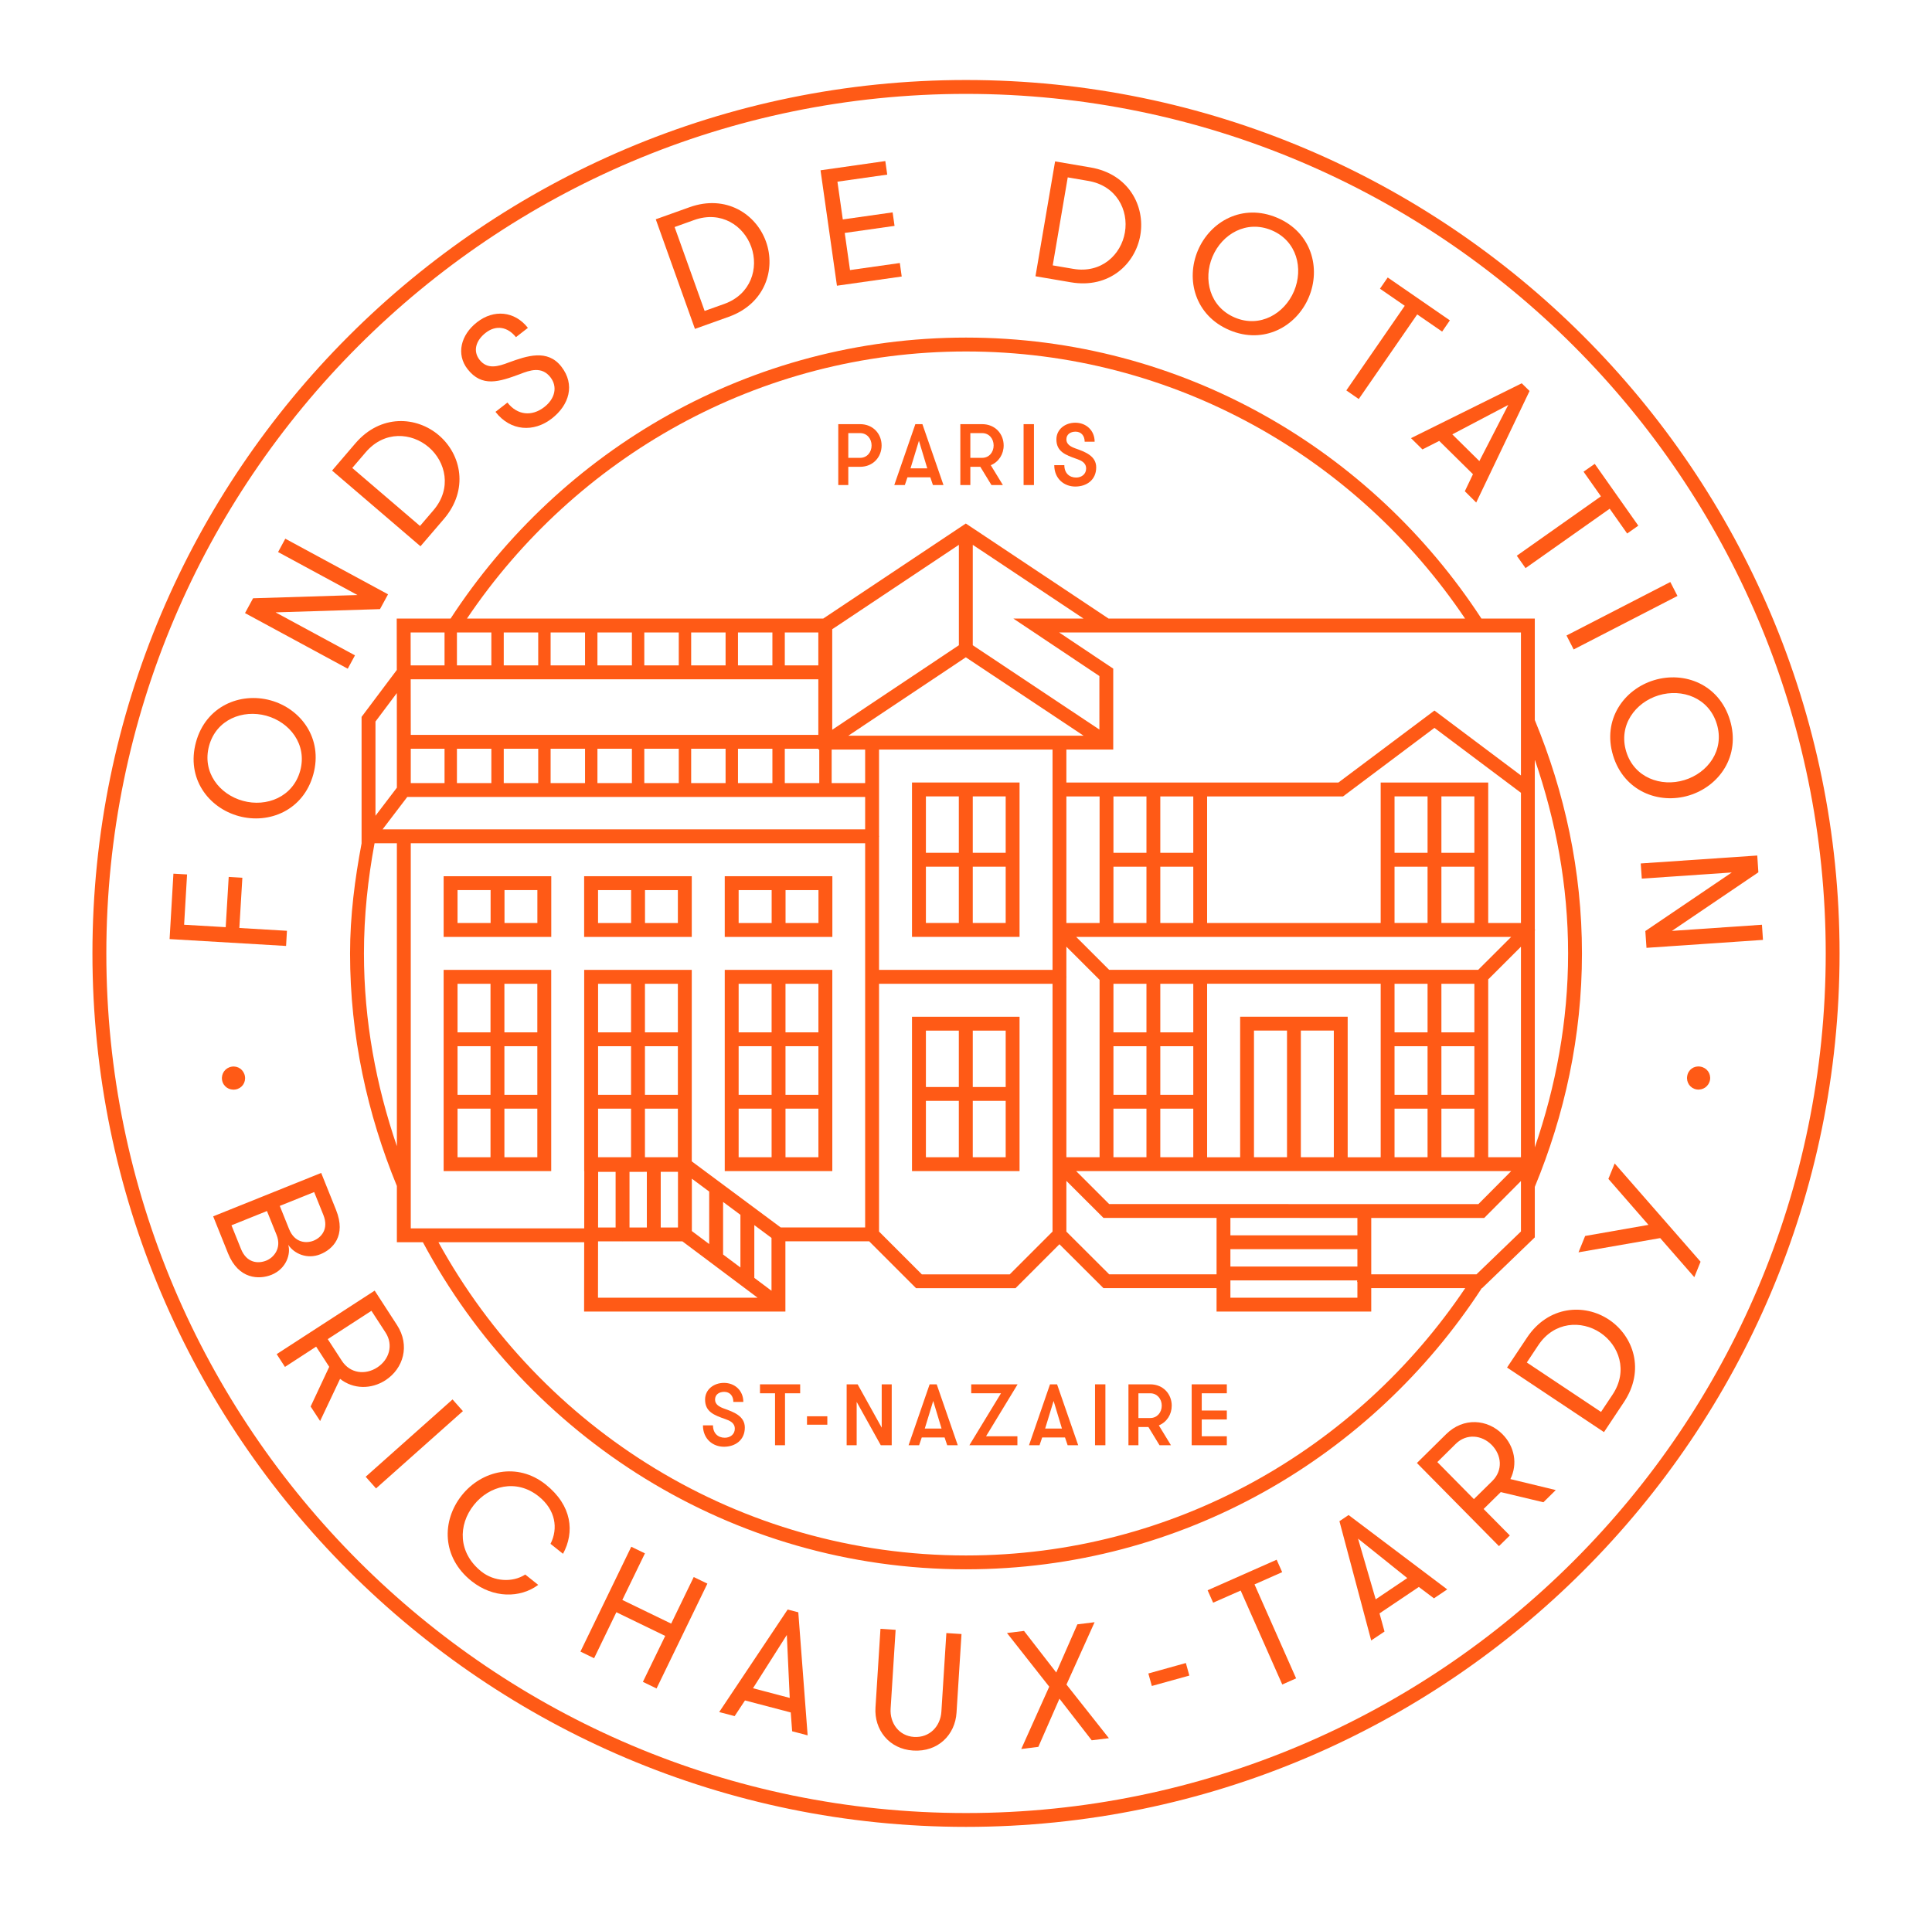 <?xml version="1.0" encoding="utf-8"?>
<!-- Generator: Adobe Illustrator 15.0.0, SVG Export Plug-In . SVG Version: 6.00 Build 0)  -->
<!DOCTYPE svg PUBLIC "-//W3C//DTD SVG 1.1//EN" "http://www.w3.org/Graphics/SVG/1.1/DTD/svg11.dtd">
<svg version="1.1" id="Calque_1" xmlns="http://www.w3.org/2000/svg" xmlns:xlink="http://www.w3.org/1999/xlink" x="0px" y="0px"
	 width="311px" height="307px" viewBox="0 0 311 307" enable-background="new 0 0 311 307" xml:space="preserve">
<g>
	<path fill="#FF5A16" d="M155.502,12.88c-77.537,0-140.622,63.084-140.622,140.622
		s63.085,140.618,140.622,140.618c77.539,0,140.619-63.08,140.619-140.618
		S233.041,12.88,155.502,12.88z M155.502,291.892
		c-76.306,0-138.385-62.084-138.385-138.39c0-76.307,62.079-138.386,138.385-138.386
		c76.307,0,138.391,62.079,138.391,138.386
		C293.893,229.808,231.809,291.892,155.502,291.892z"/>
	<path fill="#FF5A16" d="M35.747,173.89c0.18,1.037,1.131,1.684,2.167,1.512
		c1.028-0.178,1.684-1.105,1.512-2.135c-0.179-1.029-1.114-1.715-2.143-1.535
		C36.254,171.903,35.576,172.86,35.747,173.89z"/>
	<polygon fill="#FF5A16" points="46.19,149.854 38.529,149.402 39.013,141.312 36.815,141.181 
		36.332,149.271 29.638,148.88 30.112,140.782 27.915,140.658 27.299,151.188 
		46.051,152.294 	"/>
	<path fill="#FF5A16" d="M38.444,131.392c4.878,1.333,10.404-0.928,11.994-6.733
		c1.582-5.783-2.019-10.568-6.897-11.909c-4.902-1.34-10.412,0.951-11.994,6.734
		C29.957,125.297,33.534,130.051,38.444,131.392z M33.659,120.067
		c1.161-4.231,5.408-5.876,9.204-4.84c3.771,1.037,6.616,4.614,5.463,8.854
		c-1.169,4.256-5.447,5.893-9.212,4.855
		C35.318,127.9,32.497,124.323,33.659,120.067z"/>
	<polygon fill="#FF5A16" points="57.141,105.509 44.359,98.589 61.17,98.066 62.464,95.682 
		45.926,86.728 44.765,88.878 57.546,95.799 40.735,96.321 39.441,98.706 
		55.979,107.66 	"/>
	<path fill="#FF5A16" d="M71.449,83.562c4.037-4.723,2.806-10.396-0.795-13.475
		c-3.601-3.087-9.398-3.437-13.443,1.286l-3.757,4.388l14.231,12.188L71.449,83.562z
		 M56.704,75.341l2.175-2.541c3-3.499,7.372-3.172,10.139-0.803
		c2.744,2.354,3.757,6.641,0.764,10.14l-2.174,2.54L56.704,75.341z"/>
	<path fill="#FF5A16" d="M83.701,60.229c1.582-0.624,3.507-1.294,4.902,0.506
		c1.2,1.543,0.725,3.477-0.99,4.801c-2.011,1.566-4.349,1.31-5.931-0.725
		l-1.925,1.496c2.446,3.156,6.195,3.305,9.056,1.084
		c2.821-2.183,3.804-5.464,1.551-8.363c-2.236-2.883-5.572-1.722-8.433-0.686
		c-1.753,0.678-3.499,1.185-4.746-0.429c-1.067-1.379-0.623-3.078,1.006-4.341
		c1.651-1.286,3.522-0.975,4.862,0.709l1.926-1.496
		c-2.144-2.72-5.487-3.008-8.176-0.92c-2.673,2.073-3.375,5.191-1.551,7.545
		C77.591,62.419,80.373,61.452,83.701,60.229z"/>
	<path fill="#FF5A16" d="M117.314,51.001c5.845-2.088,7.591-7.629,5.993-12.095
		c-1.59-4.458-6.453-7.638-12.298-5.55l-5.448,1.949l6.306,17.645L117.314,51.001
		z M111.742,35.423c4.341-1.552,7.973,0.903,9.196,4.332
		c1.216,3.406-0.031,7.631-4.364,9.182l-3.148,1.122L108.594,36.552L111.742,35.423z"/>
	<polygon fill="#FF5A16" points="145.152,44.518 144.849,42.343 136.829,43.48 135.979,37.503 
		143.999,36.365 143.688,34.19 135.668,35.329 134.803,29.25 142.822,28.112 
		142.511,25.93 132.083,27.418 134.725,45.998 	"/>
	<path fill="#FF5A16" d="M183.566,37.838c0.795-4.676-1.885-9.835-8.012-10.88
		l-5.713-0.974l-3.156,18.494l5.713,0.974
		C178.523,46.497,182.771,42.515,183.566,37.838z M171.877,28.556L175.182,29.125
		c4.543,0.771,6.516,4.7,5.898,8.292c-0.607,3.57-3.771,6.641-8.314,5.869
		l-3.305-0.562L171.877,28.556z"/>
	<path fill="#FF5A16" d="M197.922,53.152c5.533,2.346,10.771-0.592,12.75-5.269
		c1.996-4.699,0.453-10.482-5.088-12.828c-5.557-2.354-10.764,0.569-12.758,5.269
		C190.846,44.993,192.357,50.799,197.922,53.152z M195.18,41.322
		c1.535-3.64,5.471-5.962,9.547-4.24c4.053,1.723,5.111,6.165,3.576,9.797
		c-1.527,3.608-5.471,5.962-9.523,4.247
		C194.695,49.396,193.652,44.931,195.18,41.322z"/>
	<polygon fill="#FF5A16" points="218.723,64.243 228.131,50.62 232.145,53.386 233.391,51.578 
		223.385,44.673 222.137,46.481 226.127,49.232 216.721,62.855 	"/>
	<path fill="#FF5A16" d="M228.973,72.355l2.703-1.371l5.432,5.361l-1.309,2.743l1.832,1.816
		l8.588-17.956l-1.262-1.239l-17.824,8.83L228.973,72.355z M242.789,65.193
		l-4.652,9.04l-4.355-4.302L242.789,65.193z"/>
	<polygon fill="#FF5A16" points="245.572,91.466 259.117,81.903 261.93,85.894 263.723,84.631 
		256.709,74.679 254.908,75.94 257.707,79.907 244.162,89.47 	"/>
	<polygon fill="#FF5A16" points="253.318,104.559 270.027,95.946 268.875,93.702 252.166,102.313 	"/>
	<path fill="#FF5A16" d="M266.256,109.507c-4.855,1.474-8.348,6.353-6.594,12.127
		c1.746,5.76,7.365,7.903,12.221,6.43c4.879-1.48,8.34-6.375,6.594-12.135
		C276.723,110.154,271.135,108.026,266.256,109.507z M276.363,116.568
		c1.279,4.216-1.449,7.879-5.229,9.024c-3.748,1.139-8.082-0.381-9.359-4.598
		c-1.287-4.24,1.473-7.91,5.221-9.049
		C270.775,110.802,275.078,112.329,276.363,116.568z"/>
	<polygon fill="#FF5A16" points="264.285,141.453 278.771,140.464 264.854,149.894 265.041,152.598 
		283.791,151.319 283.627,148.88 269.131,149.87 283.051,140.44 282.871,137.735 
		264.113,139.014 	"/>
	<path fill="#FF5A16" d="M273.723,171.724c-1.029-0.18-1.957,0.475-2.129,1.512
		c-0.178,1.029,0.477,1.98,1.506,2.158c1.027,0.172,1.986-0.506,2.166-1.535
		C275.438,172.831,274.758,171.896,273.723,171.724z"/>
	<path fill="#FF5A16" d="M46.394,200.403c0.966,1.457,3.062,2.377,5.175,1.527
		c1.987-0.795,4.208-2.961,2.518-7.154l-2.385-5.938l-17.388,6.99l2.393,5.961
		c1.691,4.193,5.003,4.248,6.991,3.453
		C46.151,204.253,46.838,201.782,46.394,200.403z M42.863,202.952
		c-1.317,0.529-3.157,0.404-4.076-1.887l-1.527-3.795l5.712-2.299l1.551,3.85
		C45.388,200.979,44.032,202.485,42.863,202.952z M50.57,191.917l1.481,3.678
		c0.927,2.307-0.374,3.664-1.566,4.146c-1.161,0.467-3.048,0.389-3.952-1.871
		l-1.496-3.725L50.57,191.917z"/>
	<path fill="#FF5A16" d="M63.905,213.325L60.312,207.784l-15.774,10.225l1.333,2.059
		l5.02-3.266l2.104,3.25l-2.992,6.391l1.527,2.338l3.211-6.789
		c2.144,1.684,5.011,1.707,7.311,0.219
		C64.935,220.339,66.041,216.614,63.905,213.325z M60.718,220.159
		c-1.909,1.24-4.356,0.975-5.689-1.074l-2.268-3.492l7.029-4.559l2.269,3.492
		C63.391,216.575,62.611,218.937,60.718,220.159z"/>
	<polygon fill="#FF5A16" points="72.845,225.304 58.863,237.751 60.531,239.628 74.513,227.183 	"/>
	<path fill="#FF5A16" d="M74.341,240.735c-3.273,4.107-3.234,9.99,1.559,13.811
		c3.499,2.789,7.825,2.773,10.739,0.615l-2.088-1.668
		c-2.065,1.34-5.043,1.123-7.054-0.475c-3.787-3.025-3.779-7.506-1.216-10.725
		c2.455-3.086,6.819-4.264,10.42-1.395c2.728,2.174,3.18,5.166,1.917,7.652
		l2.011,1.605c1.895-3.492,1.466-7.77-2.79-11.16
		C83.257,235.343,77.505,236.761,74.341,240.735z"/>
	<polygon fill="#FF5A16" points="108.04,261.396 100.177,257.585 103.816,250.087 
		101.618,249.019 93.435,265.899 95.633,266.968 99.218,259.563 107.081,263.376 
		103.488,270.771 105.687,271.839 113.87,254.958 111.672,253.897 	"/>
	<path fill="#FF5A16" d="M126.791,259.128l-11.02,16.506l2.486,0.654l1.667-2.523
		l7.365,1.932l0.226,3.031l2.494,0.656l-1.504-19.812L126.791,259.128z M121.211,271.8
		l5.448-8.58l0.467,10.139L121.211,271.8z"/>
	<path fill="#FF5A16" d="M151.536,275.587c-0.148,2.33-1.887,4.209-4.403,4.053
		c-2.432-0.154-3.921-2.244-3.765-4.574l0.803-12.672l-2.439-0.156l-0.803,12.672
		c-0.226,3.539,2.159,6.68,6.063,6.922c4.021,0.256,6.757-2.549,6.982-6.088
		l0.803-12.672l-2.438-0.156L151.536,275.587z"/>
	<polygon fill="#FF5A16" points="176.201,261.169 173.428,261.513 170.029,269.267 
		164.84,262.573 162.096,262.907 168.898,271.55 164.395,281.581 167.146,281.237 
		170.543,273.483 175.734,280.179 178.502,279.843 171.674,271.208 	"/>
	<polygon fill="#FF5A16" points="184.854,269.423 185.414,271.435 191.453,269.759 190.893,267.739 
			"/>
	<polygon fill="#FF5A16" points="206.395,253.11 205.506,251.108 194.393,256.026 195.281,258.028 
		199.715,256.073 206.41,271.2 208.639,270.21 201.943,255.083 	"/>
	<path fill="#FF5A16" d="M215.613,244.905l5.113,19.203l2.143-1.436l-0.803-2.922l6.328-4.256
		l2.432,1.832l2.137-1.441l-15.877-11.971L215.613,244.905z M226.533,254.062
		l-5.082,3.422l-2.844-9.773L226.533,254.062z"/>
	<path fill="#FF5A16" d="M241.869,230.915c-2.414-2.447-6.289-2.773-9.078-0.023
		l-4.707,4.645l13.209,13.383l1.746-1.715l-4.217-4.264l2.76-2.721l6.865,1.637
		l1.988-1.963l-7.303-1.77C244.34,235.677,243.795,232.864,241.869,230.915z
		 M240.227,238.429l-2.971,2.922l-5.883-5.963l2.961-2.93
		c1.738-1.715,4.209-1.434,5.791,0.172
		C241.73,234.259,241.963,236.706,240.227,238.429z"/>
	<path fill="#FF5A16" d="M259,212.46c-3.943-2.627-9.75-2.275-13.193,2.891l-3.211,4.816
		l15.602,10.398l3.203-4.816C264.854,220.581,262.943,215.095,259,212.46z
		 M259.576,224.532l-1.854,2.783l-11.947-7.959l1.854-2.789
		c2.557-3.834,6.945-4.029,9.969-2.012
		C260.605,216.56,262.133,220.698,259.576,224.532z"/>
	<polygon fill="#FF5A16" points="258.906,189.796 265.359,197.2 255.166,198.985 254.098,201.62 
		267.246,199.327 272.74,205.618 273.746,203.132 259.92,187.31 	"/>
	<path fill="#FF5A16" d="M238.527,207.386h0.055l8.479-8.174v-8.129
		c4.801-11.613,7.592-24.254,7.592-37.581s-2.791-25.964-7.592-37.581V99.59
		h-8.588c-17.707-27.156-48.203-45.241-82.971-45.241
		c-34.763,0-65.271,18.085-82.973,45.241h-8.667l0.012,8.273l-5.67,7.552v20.345
		h0.004c-1.087,5.771-1.858,11.655-1.858,17.742
		c0,13.272,2.778,25.858,7.536,37.433v9.057h4.189
		c16.701,31.275,49.566,52.66,87.427,52.66
		C190.285,252.651,220.828,234.571,238.527,207.386z M237.678,205.157H220.734v-9.07
		h18.182l5.916-5.947v8.121L237.678,205.157z M61.583,133.523l3.975-5.214h73.707
		v5.214H61.583z M79.095,101.827v5.299h-5.541v-5.299H79.095z M198.062,201.112h20.443
		v2.799H198.062V201.112z M218.506,198.884H198.062v-2.805l20.443,0.008V198.884z
		 M178.547,193.849l-5.314-5.307h3.771h17.311h5.314h17.311h5.314H239.562h3.703
		l-5.285,5.314L178.547,193.849z M192.086,148.596h-5.309v-9.063h5.309V148.596z
		 M184.549,148.596h-5.314v-9.063h5.314V148.596z M243.258,150.841l-5.309,5.299
		H178.547l-5.307-5.299H243.258z M237.334,128.216v9.079h-5.307v-9.079H237.334z
		 M224.482,139.532h5.316v9.063h-5.316V139.532z M232.027,139.532h5.307v9.063h-5.307
		V139.532z M229.799,137.295h-5.316v-9.079h5.316V137.295z M244.832,186.313H239.562
		v-28.631l5.27-5.264V186.313z M224.482,186.313v-7.826h5.316v7.826H224.482z
		 M201.857,186.313v-20.396h5.316v20.396H201.857z M209.402,165.917h5.307v20.396
		h-5.307V165.917z M199.629,163.685v22.629h-5.314v-27.936h27.939v27.936h-5.314
		v-22.629H199.629z M179.234,186.313v-7.826h5.314v7.826H179.234z M171.658,157.321
		c0-0.02,0.023-0.031,0.023-0.055s-0.023-0.035-0.023-0.055v-4.801l5.346,5.342
		v28.561h-5.346V157.321z M192.086,176.259h-5.309v-7.824h5.309V176.259z
		 M192.086,166.206h-5.309v-7.82h5.309V166.206z M184.549,166.206h-5.314v-7.82
		h5.314V166.206z M179.234,168.435h5.314v7.824h-5.314V168.435z M186.777,178.487h5.309
		v7.826h-5.309V178.487z M237.334,176.259h-5.307v-7.824h5.307V176.259z
		 M237.334,166.206h-5.307v-7.82h5.307V166.206z M229.799,166.206h-5.316v-7.82
		h5.316V166.206z M224.482,168.435h5.316v7.824h-5.316V168.435z M232.027,178.487
		h5.307v7.826h-5.307V178.487z M244.832,148.604H239.562v-22.624h-17.309v22.624h-27.939
		v-20.38h21.877l14.713-11.039l13.928,10.451V148.604z M192.086,137.295h-5.309
		v-9.071h5.309V137.295z M184.549,128.224v9.071h-5.314v-9.071H184.549z
		 M177.004,148.604h-5.346v-20.38h5.346V148.604z M169.43,156.147h-27.928v-21.432
		c0.004-0.027,0.031-0.043,0.031-0.074s-0.027-0.047-0.031-0.074v-13.888h27.928
		V156.147z M66.123,120.547h5.436v5.525h-5.436V120.547z M73.554,120.547h5.541v5.525
		h-5.541V120.547z M81.09,120.547h5.549v5.525h-5.549V120.547z M88.634,120.547h5.542
		v5.525h-5.542V120.547z M96.171,120.547h5.549v5.525h-5.549V120.547z M103.715,120.547
		h5.549v5.525h-5.549V120.547z M111.259,120.547h5.541v5.525h-5.541V120.547z
		 M118.795,120.547h5.541v5.525h-5.541V120.547z M126.331,120.547h5.397v0.133h0.152
		v5.393h-5.55V120.547z M133.876,120.68h5.389v5.393h-5.389V120.68z
		 M136.561,118.442l18.91-12.617l18.955,12.617H136.561z M176.973,117.457
		l-20.383-13.576V87.717l17.836,11.873h-11.297l13.844,9.251V117.457z M154.354,103.881
		l-20.389,13.607v-16.184l20.389-13.588V103.881z M131.729,107.126h-5.397v-5.299
		h5.397V107.126z M124.336,107.126h-5.541v-5.299h5.541V107.126z M116.8,107.126
		h-5.541v-5.299h5.541V107.126z M109.264,107.126h-5.549v-5.299h5.549V107.126z
		 M101.72,107.126h-5.549v-5.299h5.549V107.126z M94.176,107.126h-5.542v-5.299h5.542
		V107.126z M86.639,107.126h-5.549v-5.299h5.549V107.126z M131.729,109.363v8.947
		H66.123l-0.012-8.947H131.729z M141.502,158.386h27.928v39.891l-6.887,6.889H148.391
		l-6.889-6.889V158.386z M171.658,190.116l5.971,5.963h18.205v3.904
		c0,0.008-0.008,0.008-0.008,0.016s0.008,0.008,0.008,0.016v4.994
		c0,0-0.008,0.008-0.008,0.016s0.008,0.016,0.008,0.016v0.117H178.547l-6.889-6.873
		V190.116z M198.062,206.14h20.436c-0.008,0.047-0.055,0.078-0.055,0.133
		c0,0.062,0.055,0.094,0.062,0.148v2.508H198.062V206.14z M252.422,153.502
		c0,10.95-1.986,21.401-5.361,31.222v-34.908c0-0.035,0.039-0.059,0.039-0.094
		s-0.039-0.059-0.039-0.094V127.062c0-0.059,0.008-0.105,0-0.164v-4.609
		C250.436,132.101,252.422,142.552,252.422,153.502z M244.832,124.845l-13.928-10.451
		l-15.463,11.594h-21.127v-0.008h-17.311v0.008h-5.346v-5.308h7.545v-1.29
		c0-0.023,0.008-0.039,0-0.062v-11.679l-8.705-5.821h7.598c0.016,0,0.023,0,0.039,0
		h66.697V124.845z M155.502,56.585c33.465,0,62.918,17.135,80.336,43.005h-57.383
		l-22.984-15.306l-22.959,15.306H75.167C92.586,73.72,122.033,56.585,155.502,56.585z
		 M71.559,101.827v5.299h-5.451l-0.008-5.299H71.559z M63.878,111.581l0.008,7.98
		v7.252l-3.444,4.52v-15.17L63.878,111.581z M58.586,153.502
		c0-6.063,0.636-11.982,1.707-17.742h3.593v48.769
		C60.551,174.771,58.586,164.382,58.586,153.502z M66.123,135.76h73.142v61.854
		h-13.592l-14.316-10.639v-30.828H94.039v32.395h0.016l-0.012,9.219H66.123V135.76z
		 M109.119,158.386v7.82h-5.299v-7.82H109.119z M124.192,207.808l-2.767-2.074
		v-8.494l2.767,2.059V207.808z M119.188,204.06l-2.79-2.09v-8.463l2.79,2.072
		V204.06z M114.162,200.286l-2.79-2.088v-8.434l2.79,2.074V200.286z
		 M96.275,197.622l0.012-8.955h2.81v8.955H96.275z M101.334,188.667l2.79-0.008
		v8.963h-2.79V188.667z M96.275,178.487h5.308v7.826h-5.308V178.487z
		 M109.119,176.259h-5.299v-7.824h5.299V176.259z M109.119,178.487v7.826h-5.299
		v-7.826H109.119z M106.36,188.659h2.774v8.963h-2.774V188.659z M101.583,166.206
		h-5.308v-7.82h5.308V166.206z M96.275,168.435h5.308v7.824h-5.308V168.435z
		 M96.271,199.851h3.905c0.016,0,0.023,0.016,0.039,0.016s0.023-0.016,0.038-0.016
		h9.595l12.11,9.078H96.26L96.271,199.851z M155.502,250.423
		c-36.59,0-68.438-20.428-84.926-50.432h23.463l-0.016,11.168h32.405v-11.316h13.483
		l7.552,7.551h16.007l7.072-7.076l7.086,7.068h18.205v3.773h24.9v-3.773h15.127
		C218.443,233.276,188.982,250.423,155.502,250.423z"/>
	<path fill="#FF5A16" d="M133.98,188.542v-32.395h-17.316v32.395H133.98z M126.444,186.313
		v-7.826h5.3v7.826H126.444z M126.444,168.435h5.3v7.824h-5.3V168.435z
		 M124.208,176.259h-5.308v-7.824h5.308V176.259z M131.744,166.206h-5.3v-7.82
		h5.3V166.206z M124.208,158.386v7.82h-5.308v-7.82H124.208z M118.9,178.487
		h5.308v7.826h-5.308V178.487z"/>
	<path fill="#FF5A16" d="M71.414,156.147v32.395h17.317v-32.395H71.414z M78.959,158.386v7.82
		h-5.308v-7.82H78.959z M78.959,176.259h-5.308v-7.824h5.308V176.259z
		 M81.195,168.435h5.3v7.824h-5.3V168.435z M73.651,178.487h5.308v7.826h-5.308
		V178.487z M81.195,186.313v-7.826h5.3v7.826H81.195z M86.495,166.206h-5.3v-7.82
		h5.3V166.206z"/>
	<path fill="#FF5A16" d="M71.414,150.841h17.325v-9.773H71.414V150.841z M86.503,148.604
		h-5.292v-5.3h5.292V148.604z M73.651,143.304h5.323v5.3h-5.323V143.304z"/>
	<path fill="#FF5A16" d="M111.356,141.067H94.031v9.773h17.325V141.067z M96.268,143.304h5.323
		v5.3h-5.323V143.304z M109.119,148.604h-5.291v-5.3h5.291V148.604z"/>
	<path fill="#FF5A16" d="M133.988,141.067h-17.324v9.773h17.324V141.067z M118.9,143.304
		h5.315v5.3h-5.315V143.304z M131.752,148.604h-5.3v-5.3h5.3V148.604z"/>
	<path fill="#FF5A16" d="M156.582,188.542h7.539v-24.85h-7.539h-2.229h-7.545v24.85h7.545
		H156.582z M156.59,186.313v-9.08h5.299v9.08H156.59z M161.889,165.925v9.08
		h-5.299v-9.08H161.889z M154.346,165.925v9.08h-5.3v-9.08H154.346z
		 M149.046,186.313v-9.08h5.3v9.08H149.046z"/>
	<path fill="#FF5A16" d="M156.582,150.833h7.539v-24.854h-7.539h-2.229h-7.545v24.854h7.545
		H156.582z M156.59,148.596v-9.063h5.299v9.063H156.59z M161.889,128.216v9.079
		h-5.299v-9.079H161.889z M154.346,128.216v9.079h-5.3v-9.079H154.346z
		 M149.046,148.596v-9.063h5.3v9.063H149.046z"/>
	<path fill="#FF5A16" d="M136.553,75.153h1.901c2.104,0,3.461-1.582,3.461-3.437
		c0-1.847-1.356-3.429-3.461-3.429h-3.515v9.804h1.613V75.153z M136.553,69.729
		h1.901c1.122,0,1.848,0.912,1.848,1.987c0,1.083-0.726,1.995-1.848,1.995h-1.901
		V69.729z"/>
	<path fill="#FF5A16" d="M146.076,76.845h3.679l0.421,1.247H151.875l-3.391-9.804h-1.138
		l-3.391,9.804h1.699L146.076,76.845z M147.924,70.961l1.34,4.442h-2.696
		L147.924,70.961z"/>
	<path fill="#FF5A16" d="M156.199,75.153h1.605l1.793,2.938H161.438l-1.949-3.195
		c1.287-0.53,2.074-1.777,2.074-3.18c0-1.847-1.357-3.429-3.461-3.429h-3.515
		v9.804h1.612V75.153z M156.199,69.729h1.902c1.123,0,1.848,0.912,1.848,1.987
		c0,1.083-0.725,1.995-1.848,1.995h-1.902V69.729z"/>
	<rect x="164.77" y="68.288" fill="#FF5A16" width="1.668" height="9.804"/>
	<path fill="#FF5A16" d="M173.232,76.884c-1.107,0-1.902-0.725-1.902-1.995h-1.621
		c0,2.198,1.605,3.444,3.383,3.444c1.824,0,3.367-1.067,3.367-3.086
		c0-1.878-1.84-2.518-3.367-3.062c-0.732-0.266-1.434-0.647-1.434-1.442
		c0-0.826,0.67-1.247,1.48-1.247c0.904,0,1.465,0.655,1.465,1.621h1.605
		c0-1.815-1.355-3.062-3.117-3.062c-1.637,0-3.039,1.06-3.039,2.688
		c0,1.956,1.449,2.502,3.242,3.134c0.67,0.241,1.543,0.561,1.543,1.559
		C174.838,76.315,174.121,76.884,173.232,76.884z"/>
	<path fill="#FF5A16" d="M116.539,226.769c-0.732-0.264-1.435-0.646-1.435-1.441
		c0-0.826,0.671-1.246,1.474-1.246c0.911,0,1.473,0.654,1.473,1.621h1.605
		c0-1.816-1.356-3.064-3.117-3.064c-1.645,0-3.04,1.061-3.04,2.689
		c0,1.957,1.442,2.502,3.234,3.133c0.671,0.242,1.551,0.561,1.551,1.559
		c0,0.881-0.717,1.449-1.612,1.449c-1.1,0-1.902-0.725-1.902-1.994H113.156
		c0,2.197,1.598,3.445,3.383,3.445c1.815,0,3.358-1.068,3.358-3.088
		C119.897,227.954,118.059,227.315,116.539,226.769z"/>
	<polygon fill="#FF5A16" points="122.337,224.313 124.761,224.313 124.761,232.677 
		126.366,232.677 126.366,224.313 128.806,224.313 128.806,222.872 122.337,222.872 	"/>
	<rect x="129.905" y="228.017" fill="#FF5A16" width="3.272" height="1.355"/>
	<polygon fill="#FF5A16" points="141.931,229.847 138.057,222.872 136.288,222.872 
		136.288,232.677 137.901,232.677 137.901,225.702 141.782,232.677 143.543,232.677 
		143.543,222.872 141.931,222.872 	"/>
	<path fill="#FF5A16" d="M149.646,222.872l-3.39,9.805h1.698l0.421-1.248h3.679
		l0.421,1.248h1.699l-3.391-9.805H149.646z M148.866,229.987l1.356-4.441
		l1.34,4.441H148.866z"/>
	<polygon fill="#FF5A16" points="156.34,222.872 156.34,224.313 161.133,224.313 
		156.043,232.677 163.775,232.677 163.775,231.235 158.725,231.235 163.807,222.872 	"/>
	<path fill="#FF5A16" d="M169.023,222.872l-3.381,9.805h1.697l0.422-1.248h3.678l0.422,1.248
		h1.699l-3.398-9.805H169.023z M168.244,229.987l1.357-4.441l1.34,4.441H168.244z"/>
	<rect x="176.271" y="222.872" fill="#FF5A16" width="1.668" height="9.805"/>
	<path fill="#FF5A16" d="M188.617,226.302c0-1.848-1.355-3.43-3.461-3.43h-3.506v9.805
		h1.605v-2.938h1.605l1.791,2.938h1.84l-1.949-3.195
		C187.838,228.952,188.617,227.704,188.617,226.302z M185.156,228.296h-1.9v-3.982
		h1.9c1.123,0,1.855,0.912,1.855,1.988
		C187.012,227.384,186.279,228.296,185.156,228.296z"/>
	<polygon fill="#FF5A16" points="191.828,232.677 197.486,232.677 197.486,231.235 193.449,231.235 
		193.449,228.53 197.486,228.53 197.486,227.089 193.449,227.089 193.449,224.313 
		197.486,224.313 197.486,222.872 191.828,222.872 	"/>
</g>
</svg>
